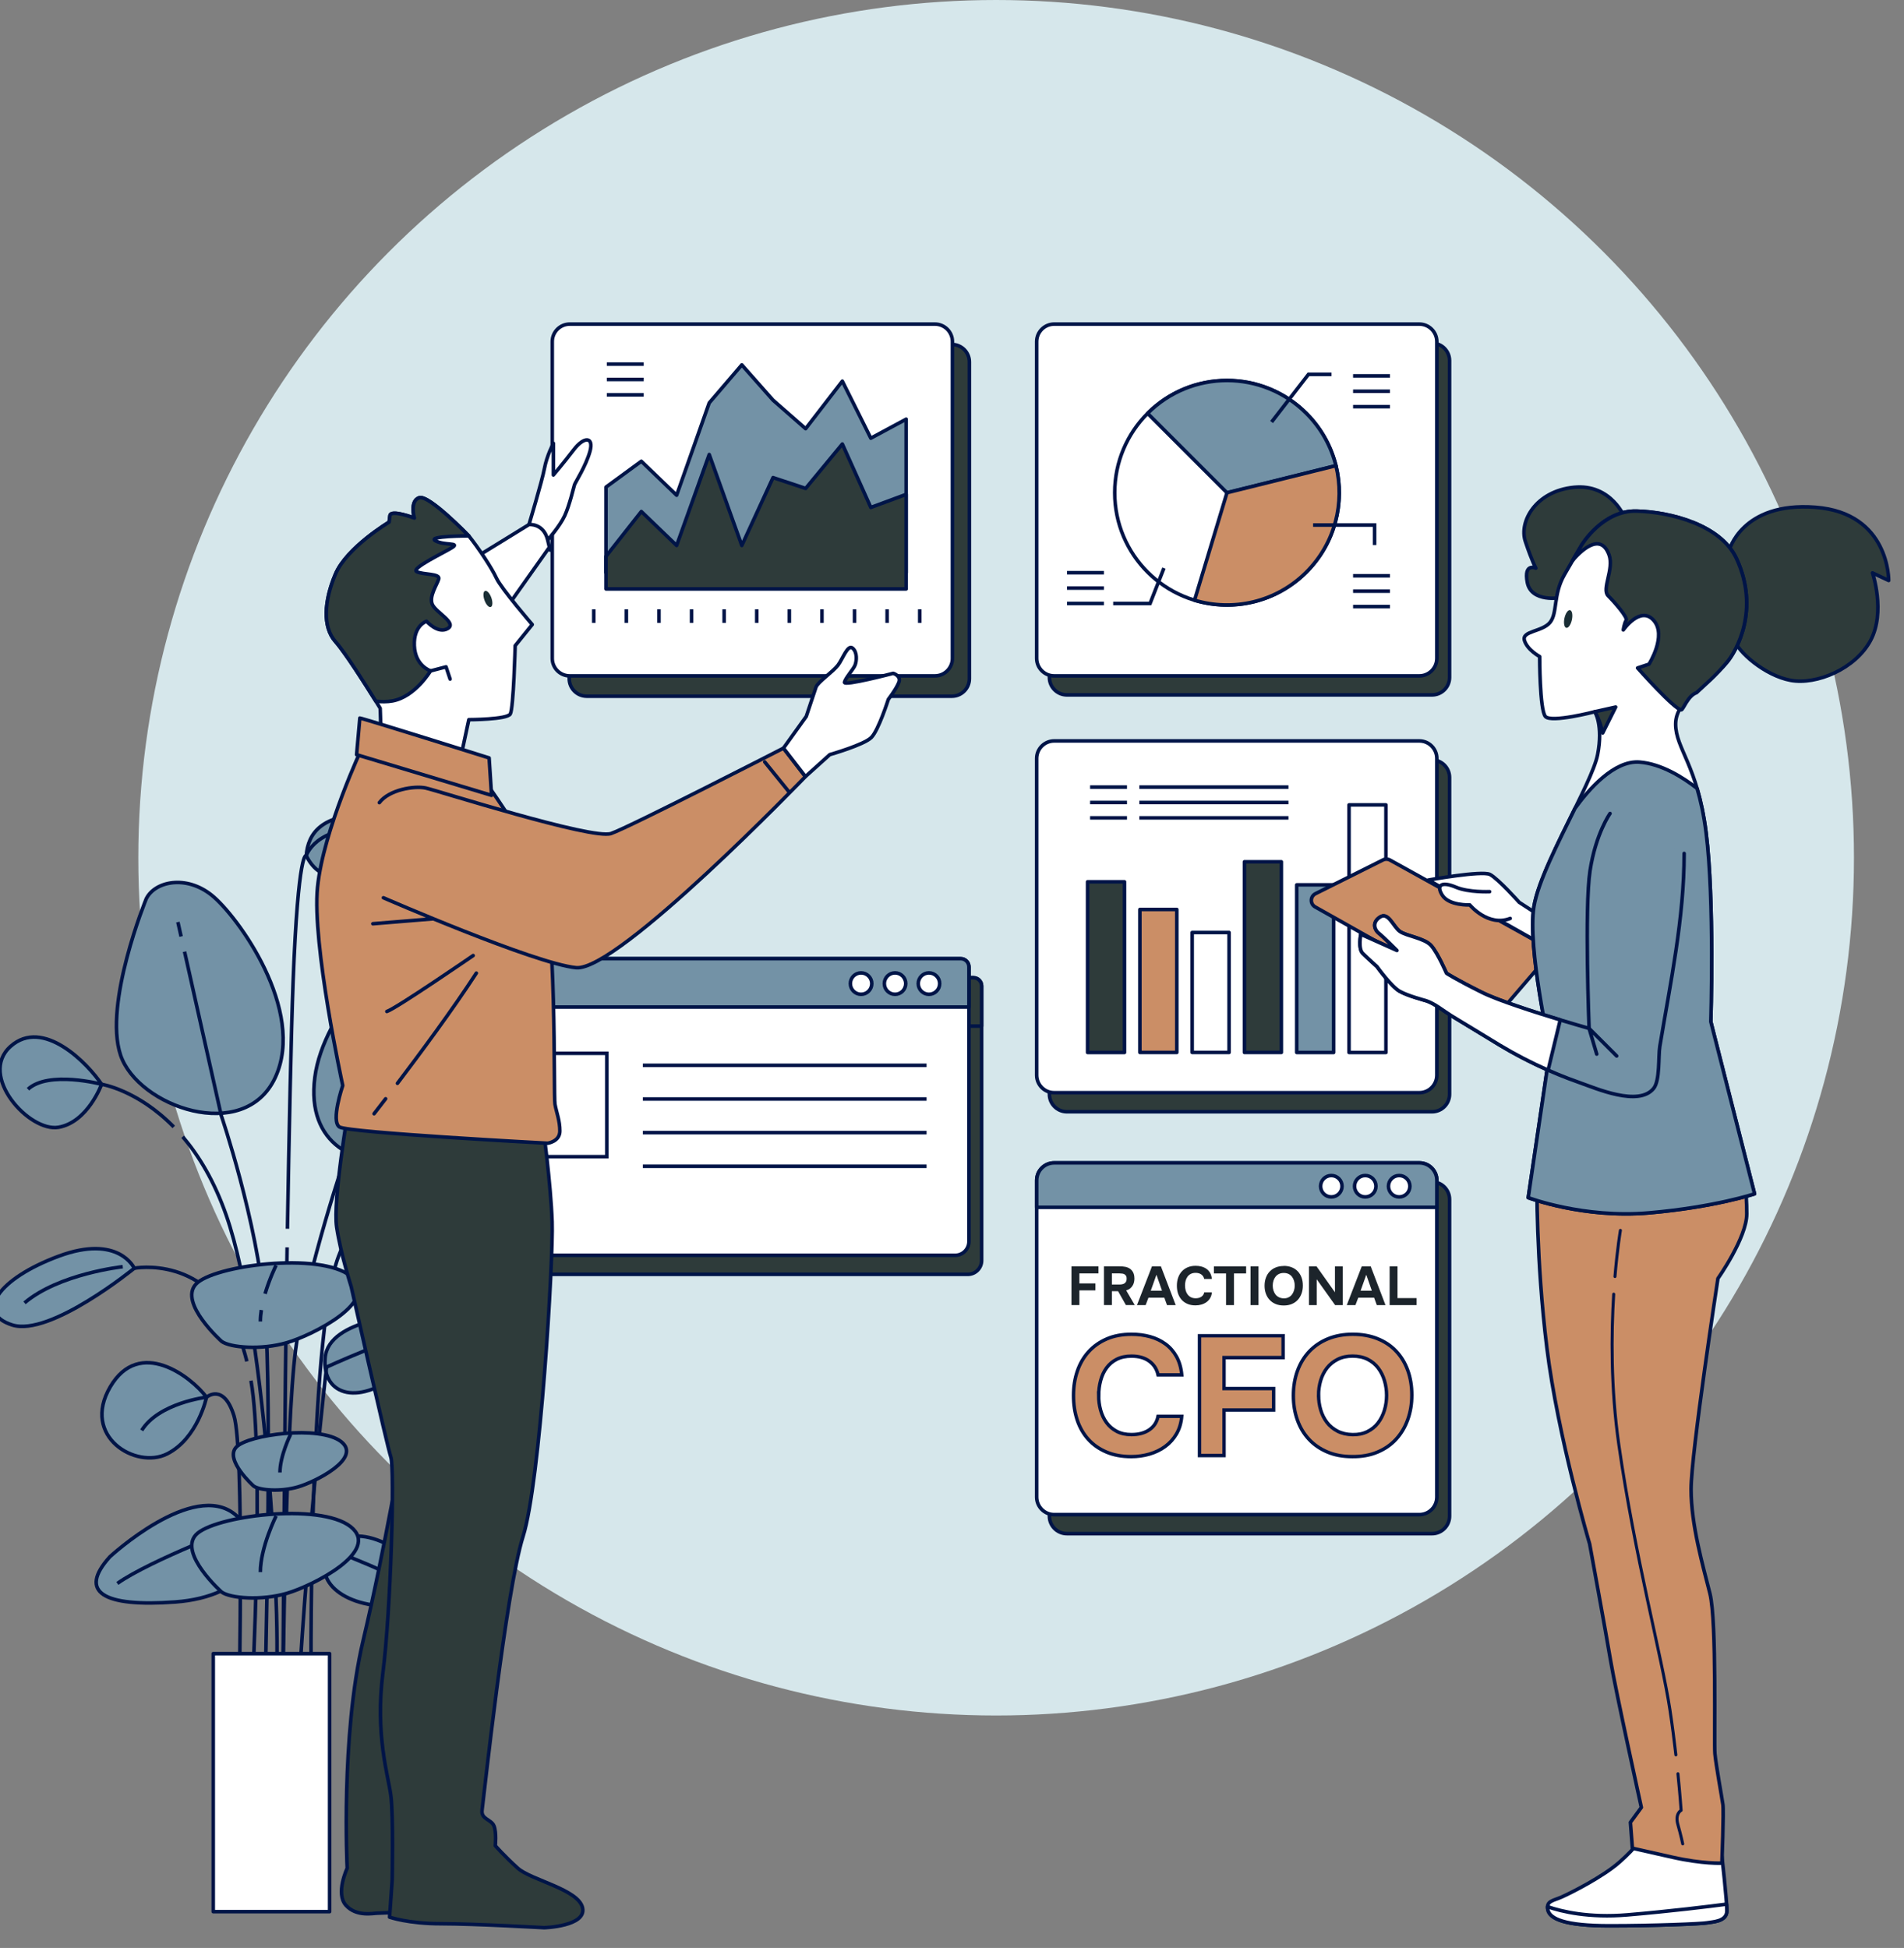<svg xmlns="http://www.w3.org/2000/svg" id="Design" viewBox="0 0 556.69 569.59"><rect x="0" y="0" width="556.69" height="569.59" fill="#808080" stroke="none"/><defs><style>.cls-1,.cls-2,.cls-3,.cls-4,.cls-5,.cls-6,.cls-7,.cls-8,.cls-9{stroke:#001447;}.cls-1,.cls-2,.cls-4,.cls-5,.cls-6,.cls-7,.cls-9{stroke-width:1.04px;}.cls-1,.cls-2,.cls-5,.cls-6,.cls-8,.cls-9{stroke-linecap:round;stroke-linejoin:round;}.cls-1,.cls-7{fill:#2e3b3a;}.cls-2,.cls-3{fill:#cb8e66;}.cls-10{fill:#1c242b;}.cls-10,.cls-11,.cls-12{stroke-width:0px;}.cls-3,.cls-4,.cls-7{stroke-miterlimit:10;}.cls-11{fill:#1a2e35;}.cls-4,.cls-5,.cls-8{fill:none;}.cls-6{fill:#7392a6;}.cls-8{stroke-width:.88px;}.cls-9{fill:#fff;}.cls-12{fill:#d6e7eb;}</style></defs><circle class="cls-12" cx="291.25" cy="250.81" r="250.81"></circle><path class="cls-6" d="M29.71,317.05s-4.02,11.06-12.57,12.57c-8.55,1.51-23.63-15.08-14.08-23.63,9.55-8.55,22.62,5.03,26.65,11.06Z"></path><path class="cls-6" d="M42.78,262.75s-12.57,30.67-7.54,45.75c5.03,15.08,36.2,26.14,45.25,6.54,9.05-19.61-11.06-47.26-18.6-53.29-7.54-6.03-16.59-4.02-19.11,1.01Z"></path><path class="cls-6" d="M116.18,275.82s-21.62,19.61-24.13,39.22c-2.51,19.61,12.07,26.65,27.15,24.13,15.08-2.51,22.62-40.72,18.1-58.32-4.53-17.6-21.12-5.03-21.12-5.03Z"></path><path class="cls-6" d="M120.21,384.42s-24.13,1.01-25.14,12.57c-1.01,11.56,10.56,14.08,22.12,4.02,11.56-10.06,13.07-16.09,3.02-16.59Z"></path><path class="cls-4" d="M95.47,399.74s19.02-8.7,27.58-10.21"></path><path class="cls-6" d="M125.59,460.08s-17.73-16.41-26.64-8.97c-8.91,7.44-2.54,17.41,12.74,18.52,15.28,1.11,20.63-2.07,13.89-9.56Z"></path><path class="cls-4" d="M97.28,453.34s19.58,7.35,26.69,12.36"></path><path class="cls-6" d="M32.08,455.25s24.44-22.62,36.72-12.36c12.28,10.25,3.5,24-17.57,25.54-21.07,1.53-28.43-2.86-19.15-13.17Z"></path><path class="cls-4" d="M71.1,445.96s-26.99,10.14-36.79,17.04"></path><path class="cls-6" d="M60.38,408.55s-2.51,12.07-11.56,16.59c-9.05,4.53-25.14-5.03-16.59-19.61,8.55-14.58,23.63-3.02,28.15,3.02Z"></path><path class="cls-6" d="M39.26,370.84s-4.53-10.06-22.12-3.52c-17.6,6.54-24.64,16.59-13.57,20.11,11.06,3.52,35.7-16.59,35.7-16.59Z"></path><path class="cls-4" d="M35.89,370.39s-18.64,2.02-28.72,10.58"></path><path class="cls-6" d="M89.54,250.18s3.02,7.04,9.05,5.53c6.03-1.51,7.54-10.56,17.09-8.04,9.55,2.51,17.6,13.57,17.6,8.55s-12.07-18.1-25.64-18.1-17.6,5.53-18.1,12.07Z"></path><path class="cls-4" d="M39.26,370.84s21.65-4.16,30.66,19.88c.88,2.36,1.63,4.83,2.26,7.36"></path><path class="cls-6" d="M129.61,347.56s4.53-10.06,22.12-3.52c17.6,6.54,24.64,16.59,13.57,20.11-11.06,3.52-35.7-16.59-35.7-16.59Z"></path><path class="cls-4" d="M133.63,348.22s18.14-1.01,26.7,9.57"></path><path class="cls-4" d="M129.61,347.56s-7.18-1.38-14.99,2.04"></path><path class="cls-4" d="M50.8,329.52c-10.61-10.84-21.09-12.47-21.09-12.47,0,0-15.48-4.1-21.53,1.44"></path><line class="cls-4" x1="52.95" y1="273.83" x2="52.01" y2="269.62"></line><path class="cls-4" d="M77.44,496.09s2.25-86.58,0-112.88c-2.25-26.29-12.77-57.1-12.77-57.1l-10.71-47.84"></path><line class="cls-4" x1="122.12" y1="292.42" x2="124.06" y2="288.26"></line><path class="cls-4" d="M82.7,496s.75-78.97,3.76-101.51c3-22.54,15.03-57.85,15.03-57.85l18.45-39.52"></path><path class="cls-4" d="M95.47,399.74s-5.26,45.28-8.26,96.36"></path><path class="cls-4" d="M69.92,496s1.5-72.21-1.5-81.98c-3-9.77-8.05-5.47-8.05-5.47,0,0-13.91,1.64-18.94,9.7"></path><path class="cls-4" d="M73.38,403.71c3.93,22.02.3,92.36.3,92.36"></path><path class="cls-4" d="M110.37,351.96c-4.35,2.98-8.53,7.78-11.42,15.48-9.01,24.04-7.99,128.67-7.99,128.67"></path><path class="cls-4" d="M53.42,332.39c4.7,5.51,9.25,12.97,12.75,23.03,12.02,34.56,16.53,124.05,14.27,140.58"></path><path class="cls-4" d="M83.95,364.73c-.73,43.61-1.25,131.27-1.25,131.27"></path><path class="cls-4" d="M84.04,359.3c.5-28.84,1.08-57.06,1.66-72.24,1.5-39.07,3.84-36.87,3.84-36.87,0,0,2.78-8.77,18.4-7.76"></path><path class="cls-6" d="M64.8,392.23s-12.57-11.21-7.54-16.72c5.03-5.51,36.2-9.55,45.25-2.39,9.05,7.17-11.06,17.27-18.6,19.48-7.54,2.21-16.59,1.47-19.11-.37Z"></path><path class="cls-4" d="M76.41,383.06c-.18,1.13-.28,2.26-.28,3.35"></path><path class="cls-4" d="M80.73,369.97s-1.87,3.74-3.23,8.33"></path><path class="cls-6" d="M64.8,465.52s-12.57-11.21-7.54-16.72c5.03-5.51,36.2-9.55,45.25-2.39,9.05,7.17-11.06,17.27-18.6,19.48-7.54,2.21-16.59,1.47-19.11-.37Z"></path><path class="cls-4" d="M80.73,443.26s-4.6,9.2-4.6,16.43"></path><path class="cls-6" d="M74.16,434.53s-8.53-7.61-5.12-11.35c3.41-3.74,24.58-6.49,30.72-1.62,6.14,4.87-7.51,11.73-12.63,13.22-5.12,1.5-11.26,1-12.97-.25Z"></path><path class="cls-4" d="M84.97,419.41s-3.12,6.25-3.12,11.16"></path><rect class="cls-9" x="62.35" y="483.53" width="34.02" height="75.45"></rect><path class="cls-1" d="M311.94,345.59h106.76c2.83,0,5.12,2.3,5.12,5.12v92.62c0,2.83-2.3,5.12-5.12,5.12h-106.76c-2.83,0-5.12-2.3-5.12-5.12v-92.62c0-2.83,2.3-5.12,5.12-5.12Z"></path><path class="cls-9" d="M308.22,340.02h106.76c2.83,0,5.12,2.3,5.12,5.12v92.62c0,2.83-2.3,5.12-5.12,5.12h-106.76c-2.83,0-5.12-2.3-5.12-5.12v-92.62c0-2.83,2.3-5.12,5.12-5.12Z"></path><path class="cls-6" d="M420.11,353.03v-7.88c0-2.83-2.29-5.12-5.12-5.12h-106.76c-2.83,0-5.12,2.29-5.12,5.12v7.88h117.01Z"></path><circle class="cls-9" cx="389.25" cy="346.86" r="3.13"></circle><path class="cls-9" d="M402.3,346.86c0-1.73-1.4-3.13-3.13-3.13s-3.13,1.4-3.13,3.13,1.4,3.13,3.13,3.13,3.13-1.4,3.13-3.13Z"></path><circle class="cls-9" cx="409.09" cy="346.86" r="3.13"></circle><path class="cls-1" d="M135.39,285.89h149.21c1.33,0,2.41,1.08,2.41,2.41v80.28c0,2.23-1.81,4.05-4.05,4.05h-145.94c-2.23,0-4.05-1.81-4.05-4.05v-80.28c0-1.33,1.08-2.41,2.41-2.41Z"></path><path class="cls-1" d="M135.39,285.89h149.21c1.33,0,2.41,1.08,2.41,2.41v11.74h-154.03v-11.74c0-1.33,1.08-2.41,2.41-2.41Z"></path><circle class="cls-1" cx="255.48" cy="293.18" r="3.13"></circle><circle class="cls-1" cx="265.4" cy="293.18" r="3.13"></circle><circle class="cls-1" cx="275.32" cy="293.18" r="3.13"></circle><rect class="cls-7" x="149.5" y="313.56" width="31.63" height="30.23"></rect><line class="cls-7" x1="191.68" y1="317.08" x2="274.62" y2="317.08"></line><line class="cls-7" x1="191.68" y1="326.92" x2="274.62" y2="326.92"></line><line class="cls-7" x1="191.68" y1="336.76" x2="274.62" y2="336.76"></line><line class="cls-7" x1="191.68" y1="346.6" x2="274.62" y2="346.6"></line><path class="cls-9" d="M131.68,280.32h149.21c1.33,0,2.41,1.08,2.41,2.41v80.28c0,2.23-1.81,4.05-4.05,4.05h-145.94c-2.23,0-4.05-1.81-4.05-4.05v-80.28c0-1.33,1.08-2.41,2.41-2.41Z"></path><path class="cls-6" d="M131.68,280.32h149.21c1.33,0,2.41,1.08,2.41,2.41v11.74h-154.03v-11.74c0-1.33,1.08-2.41,2.41-2.41Z"></path><circle class="cls-9" cx="251.76" cy="287.61" r="3.13"></circle><circle class="cls-9" cx="261.69" cy="287.61" r="3.13"></circle><circle class="cls-9" cx="271.61" cy="287.61" r="3.13"></circle><rect class="cls-4" x="145.79" y="307.99" width="31.63" height="30.23"></rect><line class="cls-4" x1="187.96" y1="311.51" x2="270.91" y2="311.51"></line><line class="cls-4" x1="187.96" y1="321.35" x2="270.91" y2="321.35"></line><line class="cls-4" x1="187.96" y1="331.19" x2="270.91" y2="331.19"></line><line class="cls-4" x1="187.96" y1="341.03" x2="270.91" y2="341.03"></line><path class="cls-1" d="M311.94,222.22h106.76c2.83,0,5.12,2.3,5.12,5.12v92.62c0,2.83-2.3,5.12-5.12,5.12h-106.76c-2.83,0-5.12-2.3-5.12-5.12v-92.62c0-2.83,2.3-5.12,5.12-5.12Z"></path><path class="cls-9" d="M308.22,216.65h106.76c2.83,0,5.12,2.3,5.12,5.12v92.62c0,2.83-2.3,5.12-5.12,5.12h-106.76c-2.83,0-5.12-2.3-5.12-5.12v-92.62c0-2.83,2.3-5.12,5.12-5.12Z"></path><rect class="cls-1" x="317.99" y="257.84" width="10.79" height="49.91"></rect><rect class="cls-2" x="333.28" y="265.93" width="10.79" height="41.81"></rect><rect class="cls-9" x="348.57" y="272.67" width="10.79" height="35.07"></rect><rect class="cls-1" x="363.85" y="251.99" width="10.79" height="55.75"></rect><rect class="cls-6" x="379.14" y="258.74" width="10.79" height="49.01"></rect><rect class="cls-9" x="394.43" y="235.36" width="10.79" height="72.39"></rect><line class="cls-4" x1="318.72" y1="230.15" x2="329.51" y2="230.15"></line><line class="cls-4" x1="318.72" y1="234.65" x2="329.51" y2="234.65"></line><line class="cls-4" x1="318.72" y1="239.15" x2="329.51" y2="239.15"></line><line class="cls-4" x1="333.11" y1="230.15" x2="376.72" y2="230.15"></line><line class="cls-4" x1="333.11" y1="234.65" x2="376.72" y2="234.65"></line><line class="cls-4" x1="333.11" y1="239.15" x2="376.72" y2="239.15"></line><path class="cls-1" d="M311.94,100.34h106.76c2.83,0,5.12,2.3,5.12,5.12v92.62c0,2.83-2.3,5.12-5.12,5.12h-106.76c-2.83,0-5.12-2.3-5.12-5.12v-92.62c0-2.83,2.3-5.12,5.12-5.12Z"></path><path class="cls-9" d="M308.22,94.77h106.76c2.83,0,5.12,2.3,5.12,5.12v92.62c0,2.83-2.3,5.12-5.12,5.12h-106.76c-2.83,0-5.12-2.3-5.12-5.12v-92.62c0-2.83,2.3-5.12,5.12-5.12Z"></path><circle class="cls-9" cx="358.74" cy="144.08" r="32.82"></circle><path class="cls-6" d="M390.6,136.17c-1.39-5.61-4.27-10.92-8.65-15.3-12.82-12.82-33.6-12.82-46.42,0l23.21,23.21,31.86-7.91Z"></path><path class="cls-2" d="M390.6,136.17l-31.86,7.91-9.48,31.43c11.2,3.37,23.84.63,32.69-8.22,8.44-8.44,11.32-20.32,8.65-31.12h0Z"></path><polyline class="cls-4" points="371.78 123.4 382.57 109.46 389.31 109.46"></polyline><line class="cls-4" x1="395.61" y1="109.91" x2="406.4" y2="109.91"></line><line class="cls-4" x1="395.61" y1="114.41" x2="406.4" y2="114.41"></line><line class="cls-4" x1="395.61" y1="118.91" x2="406.4" y2="118.91"></line><line class="cls-4" x1="395.61" y1="168.36" x2="406.4" y2="168.36"></line><line class="cls-4" x1="395.61" y1="172.86" x2="406.4" y2="172.86"></line><line class="cls-4" x1="395.61" y1="177.36" x2="406.4" y2="177.36"></line><line class="cls-4" x1="311.98" y1="167.46" x2="322.77" y2="167.46"></line><line class="cls-4" x1="311.98" y1="171.96" x2="322.77" y2="171.96"></line><line class="cls-4" x1="311.98" y1="176.46" x2="322.77" y2="176.46"></line><polyline class="cls-4" points="340.31 166.12 336.26 176.46 325.47 176.46"></polyline><polyline class="cls-4" points="383.92 153.53 401.9 153.53 401.9 159.37"></polyline><path class="cls-1" d="M171.55,100.72h106.76c2.83,0,5.12,2.3,5.12,5.12v92.62c0,2.83-2.3,5.12-5.12,5.12h-106.76c-2.83,0-5.12-2.3-5.12-5.12v-92.62c0-2.83,2.3-5.12,5.12-5.12Z"></path><path class="cls-9" d="M166.59,94.77h106.76c2.83,0,5.12,2.3,5.12,5.12v92.62c0,2.83-2.3,5.12-5.12,5.12h-106.76c-2.83,0-5.12-2.3-5.12-5.12v-92.62c0-2.83,2.3-5.12,5.12-5.12Z"></path><line class="cls-4" x1="173.61" y1="178.16" x2="173.61" y2="182.13"></line><line class="cls-4" x1="183.14" y1="178.16" x2="183.14" y2="182.13"></line><line class="cls-4" x1="192.67" y1="178.16" x2="192.67" y2="182.13"></line><line class="cls-4" x1="202.2" y1="178.16" x2="202.2" y2="182.13"></line><line class="cls-4" x1="211.73" y1="178.16" x2="211.73" y2="182.13"></line><line class="cls-4" x1="221.26" y1="178.16" x2="221.26" y2="182.13"></line><line class="cls-4" x1="230.79" y1="178.16" x2="230.79" y2="182.13"></line><line class="cls-4" x1="240.32" y1="178.16" x2="240.32" y2="182.13"></line><line class="cls-4" x1="249.85" y1="178.16" x2="249.85" y2="182.13"></line><line class="cls-4" x1="259.38" y1="178.16" x2="259.38" y2="182.13"></line><line class="cls-4" x1="268.91" y1="178.16" x2="268.91" y2="182.13"></line><polygon class="cls-6" points="264.94 122.57 254.61 128.13 246.28 111.45 235.55 125.35 226.02 117.01 216.89 106.69 207.36 117.81 197.83 144.81 187.51 134.88 177.18 142.43 177.18 167.44 264.94 167.44 264.94 122.57"></polygon><line class="cls-4" x1="177.42" y1="106.47" x2="188.21" y2="106.47"></line><line class="cls-4" x1="177.42" y1="110.96" x2="188.21" y2="110.96"></line><line class="cls-4" x1="177.42" y1="115.46" x2="188.21" y2="115.46"></line><polygon class="cls-1" points="264.94 144.56 254.61 148.38 246.28 129.83 235.55 142.82 226.02 139.65 216.89 159.5 207.36 132.9 197.83 159.5 187.51 149.57 177.18 162.68 177.18 172.21 264.94 172.21 264.94 144.56"></polygon><path class="cls-1" d="M475.19,151.67s-3.89-10.29-15.02-9.18c-11.12,1.11-16.13,10.01-14.18,15.85,1.95,5.84,3.06,7.79,3.06,7.79,0,0-3.61-1.67-2.5,4.17,1.11,5.84,9.45,4.73,10.84,4.17,1.39-.56,7.51-16.13,17.8-22.8Z"></path><path class="cls-2" d="M404.36,251.45l-19.74,9.87c-1.57.79-1.63,3.01-.09,3.87l52.67,29.63c.91.51,2.06.31,2.74-.48l12.37-14.39c.91-1.05.62-2.67-.6-3.35l-45.3-25.11c-.63-.35-1.4-.37-2.04-.04Z"></path><path class="cls-9" d="M452.5,269.24l-8.31-5.39s-6.22-6.97-8.56-8.16c-2.34-1.18-18,1.64-18,1.64l34.44,19.48.43-7.58Z"></path><path class="cls-9" d="M435.53,260.73s-6.12.28-9.89-1.33c-3.78-1.61-5.94-.86-3.98,2.32,1.96,3.17,8.08,2.89,8.08,2.89,0,0,5.34,6.49,11.81,3.95"></path><path class="cls-9" d="M480.19,537.23s-1.74,2.91-6.69,7.27c-4.94,4.36-14.25,9.01-16.86,10.18-2.62,1.16-4.65,1.16-4.07,3.78.58,2.62,4.94,4.65,18.03,4.65s27.04-.58,28.49-.87c1.45-.29,5.81-.29,5.81-3.49s-1.45-15.99-1.45-15.99l-23.26-5.52Z"></path><path class="cls-9" d="M499.09,562.24c1.45-.29,5.81-.29,5.81-3.49,0-.47-.03-1.15-.09-1.96-4.98.65-16.26,2.05-28.99,3.13-11.21.95-19.16-.95-23.35-2.39-.01.27,0,.57.09.93.58,2.62,4.94,4.65,18.03,4.65s27.04-.58,28.49-.87Z"></path><path class="cls-2" d="M449.37,345.34s-.29,22.97,2.91,48.84c3.2,25.88,12.5,57.28,12.5,57.28,0,0,4.65,25.29,6.11,34.02,1.45,8.72,9.01,43.03,9.01,43.03l-3.2,4.36.58,7.56s2.62.58,11.63,2.62c9.01,2.04,14.54,1.74,14.54,1.74,0,0,.58-15.12.29-17.15-.29-2.04-2.04-11.63-2.33-14.83-.29-3.2.58-38.67-1.45-46.81-2.04-8.14-5.52-20.06-5.52-30.53s7.85-61.64,7.85-61.64c0,0,8.43-11.92,8.43-18.9s-.87-10.47-.87-10.47l-60.47.87Z"></path><path class="cls-8" d="M490.59,518.66c.65,6.42.93,10.7.93,10.7,0,0-1.87.93-.93,4.2.93,3.27,1.4,5.61,1.4,5.61"></path><path class="cls-8" d="M471.81,378.42c-.72,11.6-.87,27.42,1.49,43.95,4.67,32.7,12.61,62.14,14.95,77.56.7,4.64,1.28,9.16,1.74,13.2"></path><path class="cls-8" d="M473.77,359.77s-.88,5.14-1.59,13.49"></path><path class="cls-1" d="M505.5,161.12s3.61-14.46,25.3-12.79c21.69,1.67,21.41,21.41,21.41,21.41l-4.73-2.22s3.89,11.4-.56,19.74c-4.45,8.34-15.85,13.07-23.36,11.68-7.51-1.39-15.57-8.34-16.68-12.23-1.11-3.89,3.06-17.52-1.39-25.58Z"></path><path class="cls-9" d="M462.4,159.45s-1.67,2.78-5.01,8.62c-3.34,5.84-1.95,11.12-4.17,13.9-2.22,2.78-8.34,2.5-7.51,5.28.83,2.78,4.45,4.73,4.45,4.73,0,0,0,15.57,1.67,17.52,1.67,1.95,14.46-1.39,14.46-1.39,0,0,2.5,3.89.83,12.51-1.67,8.62-16.68,32.53-18.63,44.49-1.95,11.96,4.73,41.71,4.73,41.71l-6.4,43.38s16.13,6.12,35.31,4.45c19.19-1.67,30.87-5.56,30.87-5.56l-12.79-50.33s1.11-35.59-1.39-55.34c-2.5-19.74-8.9-24.47-8.9-31.7s9.18-11.12,15.02-18.07c2.66-3.17,9.73-15.29,2.78-30.31-4.56-9.84-19.19-13.63-29.2-13.9-10.01-.28-16.13,10.01-16.13,10.01Z"></path><path class="cls-1" d="M466.29,208.11l6.1-1.37-3.8,7.6s-.79-3.92-2.3-6.23Z"></path><path class="cls-6" d="M513,349.09l-12.79-50.33s1.11-35.59-1.39-55.34c-.67-5.25-1.61-9.43-2.63-12.89-4.09-3.19-10.4-7.19-16.83-7.69-7.46-.57-14.93,8.07-18.86,13.52-4.89,9.94-10.83,21.52-12.01,28.75-1.95,11.96,4.73,41.71,4.73,41.71l-6.4,43.38s16.13,6.12,35.31,4.45c19.19-1.67,30.87-5.56,30.87-5.56Z"></path><path class="cls-1" d="M478.52,149.44c-10.01-.28-16.13,10.01-16.13,10.01,0,0-.87,1.45-2.61,4.45,1.74-2.06,8.04-8.83,10.67-1.67,1.53,4.18-2.22,10.01-.28,11.96,1.95,1.95,5.84,6.4,5.28,7.23-.56.83-.83,2.78-.83,2.78,0,0,5.01-7.23,8.9-2.78,3.89,4.45-1.39,12.79-1.39,12.79l-3.34,1.11s10.84,12.24,12.79,12.24c.54,0,1.94-4.18,4.45-5.01,2.88-2.73,5.3-4.61,8.9-8.9,2.66-3.17,9.73-15.29,2.78-30.31-4.56-9.84-19.19-13.63-29.2-13.9Z"></path><path class="cls-11" d="M459.59,181.23c-.31,1.43-1.04,2.48-1.64,2.35-.6-.13-.84-1.39-.54-2.82.31-1.43,1.04-2.48,1.64-2.35.6.13.84,1.39.54,2.82Z"></path><path class="cls-6" d="M470.74,237.87s-4.17,5.84-5.84,16.68c-1.67,10.84-.28,46.16-.28,46.16,0,0-23.64-6.67-31.42-10.57-7.79-3.89-10.29-5.56-10.29-5.56,0,0-2.5-5.84-4.45-8.06-1.95-2.22-7.23-2.78-9.18-4.17-1.95-1.39-3.34-5.84-5.84-4.17-2.5,1.67-1.39,3.89-.28,4.73,1.11.83,5.28,5.01,5.28,5.01l-10.57-4.73s-.83,4.17.56,5.56c1.39,1.39,4.17,3.89,4.17,3.89,0,0,4.17,5.84,6.67,7.23,2.5,1.39,6.95,2.5,7.79,2.78,2.49.83,5,2.96,7.22,4.31,4.73,2.87,9.44,5.76,14.18,8.62,7.17,4.33,15.13,8.09,23.18,10.91,5.06,1.78,17.45,7.22,21.85,1.77,1.9-2.36,1.32-9.34,1.81-12.31,3.11-18.65,7.11-37.41,7.11-56.4"></path><path class="cls-9" d="M456.19,298.23c-7.58-2.3-18.24-5.71-22.99-8.09-7.79-3.89-10.29-5.56-10.29-5.56,0,0-2.5-5.84-4.45-8.06-1.95-2.22-7.23-2.78-9.18-4.17-1.95-1.39-3.34-5.84-5.84-4.17-2.5,1.67-1.39,3.89-.28,4.73,1.11.83,5.28,5.01,5.28,5.01l-10.57-4.73s-.83,4.17.56,5.56c1.39,1.39,4.17,3.89,4.17,3.89,0,0,4.17,5.84,6.67,7.23,2.5,1.39,6.95,2.5,7.79,2.78,2.49.83,5,2.95,7.22,4.31,4.73,2.87,9.44,5.76,14.18,8.62,4.47,2.7,9.25,5.18,14.17,7.34l3.55-14.69Z"></path><polyline class="cls-5" points="472.68 308.77 464.62 300.71 466.85 308.22"></polyline><path class="cls-1" d="M117.75,421.82s-5.02,30.15-11.6,57.98c-6.57,27.83-4.64,66.48-4.64,66.48,0,0-3.48,7.34-.39,10.82,3.09,3.48,8.12,2.32,9.28,2.32s9.28-.39,9.28-.39c0,0,6.18-36.72,8.5-69.96,2.32-33.24.39-83.88-1.93-81.94-2.32,1.93-7.34,11.98-7.34,11.98l-1.16,2.71Z"></path><path class="cls-1" d="M101.91,324.03s-4.64,27.06-3.48,34.79c1.16,7.73,4.25,17.39,4.25,17.39,0,0,10.44,46.38,11.6,49.86,1.16,3.48,0,44.84-2.32,63s1.55,30.15,2.32,35.95c.77,5.8.39,24.74.39,24.74l-.77,10.82s5.41,1.93,15.07,1.93,30.15,1.16,30.15,1.16c0,0,12.37-.39,11.21-5.8-1.16-5.41-15.07-8.12-18.94-11.6-3.87-3.48-6.57-6.57-6.57-6.57,0,0,.39-3.87-.39-5.8-.77-1.93-3.87-1.93-3.48-4.64.39-2.71,6.96-64.16,11.98-80.01,5.02-15.85,8.89-80.78,8.5-91.99-.39-11.21-2.71-28.22-2.71-28.22l-56.82-5.02Z"></path><path class="cls-2" d="M105.92,218.52s-11.41,24.25-13.08,40.89c-1.66,16.64,7.37,58.01,7.37,58.01,0,0-3.57,10.46-.95,12.12,2.62,1.66,60.86,4.75,60.86,4.75,0,0,3.57-.48,3.57-3.57s-.95-5.23-1.43-7.85c-.48-2.62.71-56.11-4.52-67.99-5.23-11.89-15.93-26.39-15.93-26.39l-35.9-9.98Z"></path><path class="cls-5" d="M116.21,316.77c6.46-8.52,16.17-21.6,23.06-32.22"></path><path class="cls-5" d="M109.37,325.66s1.29-1.64,3.38-4.37"></path><path class="cls-5" d="M138.34,279.41s-22.43,15.42-25.23,16.35"></path><path class="cls-9" d="M154.66,153.39s3.8-12.6,4.52-16.4c.71-3.8,2.62-7.37,2.62-7.37v9.27s2.85-3.33,5.94-7.37c3.09-4.04,5.94-3.8,4.75.48-1.19,4.28-4.28,9.03-4.52,9.75-.24.71-1.43,5.94-2.85,9.03-1.43,3.09-4.99,7.13-4.99,7.13l-5.47-4.52Z"></path><path class="cls-9" d="M139.21,162.9l15.45-9.51s4.28-.48,5.47,4.52c1.19,4.99.48,2.14.48,2.14l-12.12,17.12-9.27-14.26Z"></path><path class="cls-9" d="M137.07,156.71s-11.65-12.12-14.5-11.17c-2.85.95-1.43,5.94-1.43,5.94,0,0-6.89-2.62-7.13-.71l-.24,1.9s-12.36,7.37-15.69,15.21c-3.33,7.85-3.8,15.45,0,19.73,3.8,4.28,13.08,19.49,13.08,19.49l.24,7.37,23.54,5.94,2.14-9.98s11.17,0,12.12-1.66,1.43-19.97,1.43-19.97l4.99-6.18s-9.03-10.46-10.46-13.55-5.23-8.8-8.08-12.36Z"></path><path class="cls-1" d="M137.07,156.71s-11.65-12.12-14.5-11.17c-2.85.95-1.43,5.94-1.43,5.94,0,0-6.89-2.62-7.13-.71l-.24,1.9s-12.36,7.37-15.69,15.21c-3.33,7.85-3.8,15.45,0,19.73,2.94,3.31,9.15,13.15,11.81,17.44,1.63.17,3.28.19,4.83-.09,6.66-1.19,11.17-8.8,11.17-8.8,0,0-4.52-1.43-4.75-7.37-.24-5.94,3.57-7.13,3.57-7.13,0,0,3.33,3.8,6.18,2.14s-3.57-4.75-4.52-7.13,1.43-5.71,1.9-7.37-4.52-1.19-6.42-2.14c-1.9-.95,8.32-5.71,10.46-7.13s-2.38-.48-4.99-1.9c-2.62-1.43,9.75-1.43,9.75-1.43Z"></path><path class="cls-11" d="M143.66,174.78c.46,1.3.39,2.51-.17,2.71s-1.38-.69-1.84-1.99c-.46-1.3-.39-2.51.17-2.71.56-.2,1.38.69,1.84,1.99Z"></path><polyline class="cls-5" points="125.89 196.18 130.41 194.99 131.6 198.56"></polyline><path class="cls-2" d="M105.21,209.97c.71,0,37.8,11.65,37.8,11.65l.71,10.94-39.46-11.89.95-10.7Z"></path><path class="cls-2" d="M112.1,262.51s44.22,19.26,56.34,20.45c12.12,1.19,67.04-55.87,67.04-55.87l-6.42-8.32s-44.93,23.06-50.4,24.96c-5.47,1.9-50.87-12.6-54.2-13.31-3.33-.71-10.7.48-13.55,4.28"></path><line class="cls-5" x1="126.37" y1="268.69" x2="109.01" y2="270.11"></line><line class="cls-5" x1="223.6" y1="222.8" x2="230.73" y2="231.6"></line><path class="cls-9" d="M229.07,218.76l6.66-9.27s2.38-7.13,2.85-8.56,4.99-4.52,6.42-6.42c1.43-1.9,2.85-6.18,4.28-4.99,1.43,1.19,1.19,3.8.71,4.99-.48,1.19-2.85,3.8-3.09,4.99-.24,1.19,14.26-2.62,14.26-2.62,0,0,2.38.71,1.66,2.62-.71,1.9-3.09,4.99-3.09,4.99,0,0-2.85,9.03-4.99,11.17-2.14,2.14-12.12,4.99-12.12,4.99l-7.13,6.42-6.42-8.32Z"></path><path class="cls-10" d="M321.17,370.29v2.06h-5.58v2.93h4.69v2.03h-4.69v4.3h-2.32v-11.33h7.9Z"></path><path class="cls-10" d="M327.28,370.29c.3,0,.6,0,.9.02.3.02.59.06.88.12.29.06.57.16.84.28.27.12.53.29.76.5.37.34.64.75.8,1.22s.23.96.22,1.45c-.01.66-.13,1.22-.34,1.68s-.51.85-.89,1.17c-.34.28-.74.47-1.18.59l2.51,4.29h-2.59l-2.29-4.06h-1.81v4.06h-2.32v-11.33h4.51ZM327.3,375.6c.29,0,.56-.03.82-.08.26-.05.48-.14.66-.26.19-.12.34-.29.45-.5.11-.21.17-.47.18-.79.01-.34-.04-.62-.14-.83-.11-.21-.26-.38-.45-.5-.18-.12-.4-.2-.65-.23-.25-.04-.53-.06-.82-.06h-2.26v3.25h2.21Z"></path><path class="cls-10" d="M335.78,379.46l-.82,2.16h-2.53l4.38-11.33h2.62l4.32,11.33h-2.54l-.78-2.16h-4.66ZM336.45,377.41h3.3l-1.63-4.67-1.66,4.67Z"></path><path class="cls-10" d="M346.48,375.92c0,.48.06.94.18,1.39.12.45.31.84.56,1.18.25.34.57.62.96.82s.86.31,1.4.31c.68,0,1.25-.15,1.69-.46.44-.3.72-.73.82-1.27h2.24c-.05.63-.22,1.18-.5,1.66s-.63.87-1.07,1.19c-.44.32-.93.56-1.49.72-.55.16-1.13.24-1.73.24-.89,0-1.67-.14-2.34-.43-.68-.29-1.25-.69-1.71-1.2-.46-.51-.81-1.12-1.05-1.82s-.35-1.48-.35-2.32.12-1.59.36-2.3c.24-.71.59-1.32,1.06-1.84.47-.52,1.04-.92,1.72-1.22.68-.29,1.46-.44,2.34-.44.62,0,1.2.07,1.74.22s1.03.38,1.46.69c.43.31.78.71,1.05,1.19.27.49.44,1.06.5,1.74h-2.24c-.12-.54-.39-.98-.83-1.3-.44-.32-1-.48-1.68-.48-.54,0-1.01.1-1.4.3-.39.2-.71.47-.96.81-.25.34-.44.74-.56,1.19-.12.45-.18.93-.18,1.42Z"></path><path class="cls-10" d="M354.92,372.36v-2.06h9.42v2.06h-3.55v9.26h-2.32v-9.26h-3.55Z"></path><path class="cls-10" d="M367.96,381.62h-2.32v-11.33h2.32v11.33Z"></path><path class="cls-10" d="M375.35,370.15c.86,0,1.64.14,2.34.42s1.28.67,1.76,1.18c.48.51.85,1.11,1.1,1.82.26.7.38,1.48.38,2.34s-.13,1.61-.38,2.32c-.26.71-.62,1.33-1.1,1.86-.48.52-1.07.93-1.77,1.22-.7.29-1.49.43-2.38.42-.88,0-1.67-.15-2.36-.44-.69-.29-1.27-.7-1.74-1.21-.47-.51-.84-1.12-1.09-1.82-.25-.7-.38-1.47-.38-2.3s.13-1.63.39-2.34c.26-.71.63-1.32,1.12-1.83.49-.51,1.07-.91,1.77-1.19.69-.28,1.47-.42,2.34-.42ZM372.12,375.91c0,.49.07.96.2,1.4.13.44.33.83.59,1.18.26.34.59.62,1,.82s.88.32,1.42.33c.52.01.99-.08,1.39-.28.41-.2.74-.47,1.01-.82s.47-.75.61-1.2c.14-.45.21-.92.21-1.42s-.07-.94-.2-1.39c-.13-.45-.33-.85-.59-1.19-.26-.35-.59-.62-1-.82-.41-.2-.88-.3-1.42-.3s-1,.1-1.41.3c-.41.2-.74.47-1.01.82-.27.34-.47.73-.6,1.18-.13.44-.2.91-.2,1.4Z"></path><path class="cls-10" d="M384.93,370.29l5.38,7.58v-7.58h2.27v11.33h-2.22l-5.38-7.55v7.55h-2.27v-11.33h2.22Z"></path><path class="cls-10" d="M397.12,379.46l-.82,2.16h-2.53l4.38-11.33h2.62l4.32,11.33h-2.54l-.78-2.16h-4.66ZM397.8,377.41h3.3l-1.63-4.67-1.66,4.67Z"></path><path class="cls-10" d="M408.61,379.57h5.55v2.05h-7.86v-11.33h2.3v9.28Z"></path><path class="cls-3" d="M321.22,408.01c0,1.48.19,2.92.57,4.3.38,1.38.96,2.61,1.73,3.66.77,1.06,1.76,1.91,2.97,2.55,1.2.64,2.65.96,4.33.96,2.11,0,3.85-.47,5.22-1.41,1.37-.94,2.22-2.25,2.55-3.93h6.93c-.17,1.95-.68,3.65-1.53,5.12-.86,1.47-1.96,2.7-3.31,3.69-1.35.99-2.89,1.73-4.6,2.23-1.72.5-3.5.74-5.34.74-2.74,0-5.15-.45-7.25-1.34-2.09-.89-3.86-2.13-5.29-3.71-1.43-1.58-2.51-3.46-3.24-5.64s-1.09-4.57-1.09-7.17.37-4.91,1.11-7.1c.74-2.19,1.84-4.09,3.29-5.69,1.45-1.6,3.22-2.85,5.32-3.76,2.09-.91,4.51-1.36,7.25-1.36,1.91,0,3.71.23,5.39.69,1.68.46,3.18,1.17,4.5,2.13,1.32.96,2.4,2.19,3.24,3.69.84,1.5,1.36,3.29,1.56,5.37h-6.93c-.36-1.68-1.22-3.02-2.57-4.01s-3.08-1.48-5.19-1.48c-1.68,0-3.12.31-4.33.92s-2.19,1.44-2.97,2.5c-.78,1.06-1.35,2.28-1.73,3.69-.38,1.4-.57,2.86-.57,4.38Z"></path><path class="cls-3" d="M375.15,390.59v6.38h-17.27v9.05h14.5v6.28h-14.5v13.31h-7.17v-35.03h24.44Z"></path><path class="cls-3" d="M395.53,390.15c2.67,0,5.08.43,7.22,1.29,2.14.86,3.96,2.07,5.44,3.64s2.62,3.44,3.41,5.62c.79,2.18,1.19,4.58,1.19,7.22s-.4,4.96-1.19,7.17c-.79,2.21-1.93,4.12-3.41,5.74-1.48,1.62-3.31,2.88-5.47,3.78-2.16.91-4.61,1.34-7.35,1.31-2.74,0-5.17-.45-7.3-1.36s-3.93-2.15-5.39-3.74c-1.47-1.58-2.59-3.46-3.36-5.64-.78-2.18-1.16-4.55-1.16-7.12s.4-5.05,1.21-7.25c.81-2.19,1.96-4.08,3.46-5.66,1.5-1.58,3.32-2.81,5.47-3.69,2.14-.87,4.55-1.31,7.22-1.31ZM385.53,407.96c0,1.52.21,2.96.62,4.33.41,1.37,1.02,2.58,1.83,3.64.81,1.06,1.84,1.9,3.09,2.55,1.25.64,2.72.98,4.4,1.01,1.62.03,3.05-.25,4.3-.87,1.25-.61,2.29-1.45,3.12-2.52.82-1.07,1.45-2.31,1.88-3.71.43-1.4.64-2.86.64-4.38s-.21-2.92-.62-4.3c-.41-1.39-1.02-2.61-1.83-3.69-.81-1.07-1.84-1.92-3.09-2.55-1.25-.63-2.72-.94-4.4-.94s-3.1.31-4.35.94c-1.25.63-2.29,1.47-3.12,2.52-.83,1.06-1.44,2.27-1.86,3.64-.41,1.37-.62,2.81-.62,4.33Z"></path></svg>